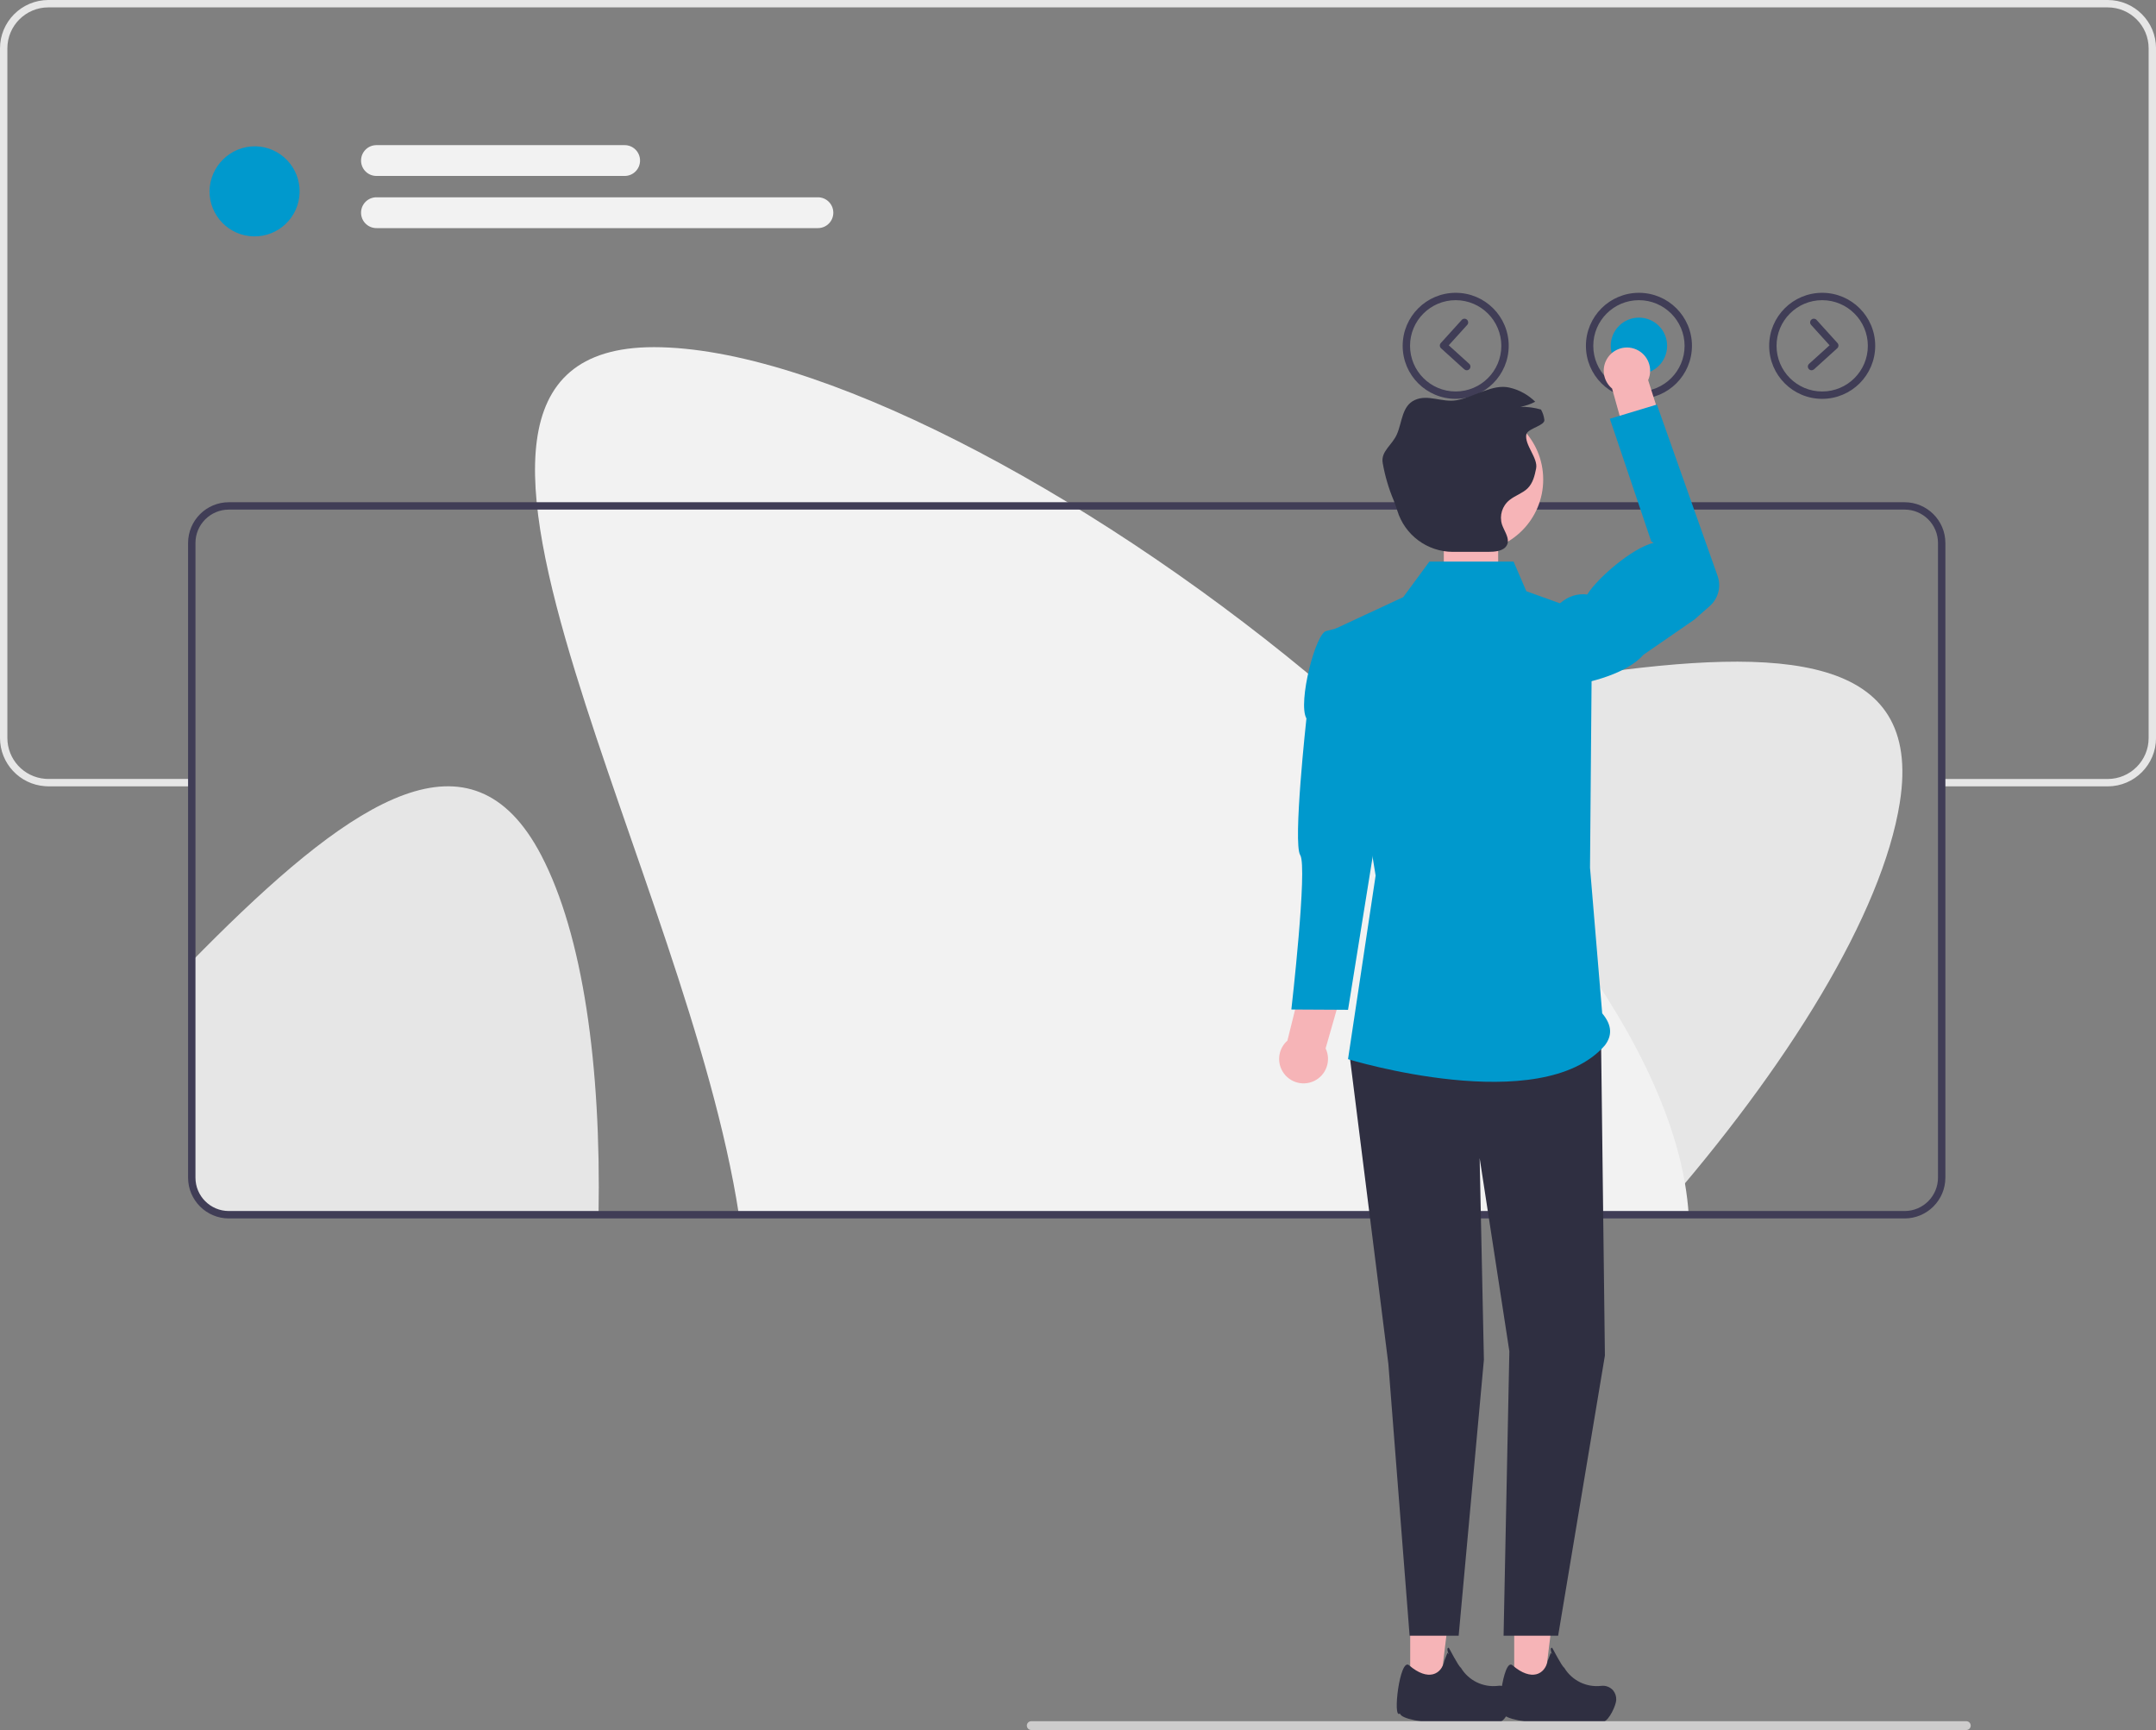 <svg xmlns="http://www.w3.org/2000/svg" xmlns:xlink="http://www.w3.org/1999/xlink" id="Capa_2" data-name="Capa 2" viewBox="0 0 1200 962.87"><rect x="0" y="0" width="1200" height="962.87" fill="#808080" stroke="none"/><defs><style>      .cls-1 {        clip-path: url(#clippath);      }      .cls-2 {        fill: none;      }      .cls-2, .cls-3, .cls-4, .cls-5, .cls-6, .cls-7, .cls-8, .cls-9 {        stroke-width: 0px;      }      .cls-3 {        fill: #f6b4b7;      }      .cls-4 {        fill: #cdcccc;      }      .cls-5 {        fill: #0099cd;      }      .cls-6 {        fill: #e6e6e6;      }      .cls-7 {        fill: #f2f2f2;      }      .cls-8 {        fill: #2f2f41;      }      .cls-9 {        fill: #403d56;      }    </style><clipPath id="clippath"><rect class="cls-2" width="1200" height="962.87"></rect></clipPath></defs><g id="Capa_1-2" data-name="Capa 1"><g><rect id="Rect&#xE1;ngulo_300" data-name="Rect&#xE1;ngulo 300" class="cls-3" x="803.6" y="288.9" width="30.26" height="42.74"></rect><g id="Grupo_348" data-name="Grupo 348"><g class="cls-1"><g id="Grupo_347" data-name="Grupo 347"><path id="Trazado_1107" data-name="Trazado 1107" class="cls-6" d="M1057.43,446.58c-9.82,62.1-62.38,147.33-134.63,229.52h-390.56l40.83-258.16c95.26.41,215.26-28.91,312.16-42.7,106.64-15.14,185.28-11.49,172.19,71.34"></path><path id="Trazado_1108" data-name="Trazado 1108" class="cls-6" d="M333.15,676.1H127.37c-11.39,0-20.62-9.24-20.63-20.63v-120.45c4.58-4.69,9.16-9.26,13.67-13.75,76.62-75.7,141.94-119.63,180.8-45.31,23.26,44.51,33.41,117.11,31.93,200.14"></path><path id="Trazado_1109" data-name="Trazado 1109" class="cls-6" d="M1173.1,0H26.91C12.06.02.02,12.05,0,26.9v383.86c.02,14.15,10.99,25.87,25.11,26.82.6.06,1.2.09,1.81.08h80.38v-4.11H26.91c-.6,0-1.21-.02-1.81-.08-11.84-.95-20.98-10.83-21-22.72V26.9c.02-12.59,10.22-22.78,22.81-22.79h1146.2c12.58,0,22.78,10.21,22.79,22.79v383.86c0,12.59-10.2,22.79-22.79,22.81h-91.83v4.11h91.83c14.85-.02,26.89-12.05,26.91-26.91V26.9c-.01-14.85-12.05-26.89-26.91-26.9"></path><path id="Trazado_1110" data-name="Trazado 1110" class="cls-5" d="M142.22,81.43c13.85.29,24.83,11.76,24.54,25.6-.29,13.85-11.76,24.83-25.6,24.54-13.64-.29-24.55-11.43-24.55-25.07.15-13.99,11.61-25.22,25.61-25.07"></path><path id="Trazado_1111" data-name="Trazado 1111" class="cls-7" d="M347.52,97.93h-137.85c-4.74.08-8.64-3.7-8.71-8.44-.08-4.74,3.7-8.64,8.44-8.71.09,0,.18,0,.28,0h137.85c4.74-.08,8.64,3.7,8.71,8.44.08,4.74-3.7,8.64-8.44,8.71-.09,0-.18,0-.28,0Z"></path><path id="Trazado_1112" data-name="Trazado 1112" class="cls-7" d="M455.09,126.96h-245.42c-4.74.08-8.64-3.7-8.71-8.44-.08-4.74,3.7-8.64,8.44-8.71.09,0,.18,0,.28,0h245.42c4.74-.08,8.64,3.7,8.71,8.44.08,4.74-3.7,8.64-8.44,8.71-.09,0-.18,0-.28,0Z"></path><path id="Trazado_1113" data-name="Trazado 1113" class="cls-9" d="M810.22,221.99c-16.3,0-29.51-13.21-29.51-29.51s13.21-29.51,29.51-29.51c16.3,0,29.51,13.21,29.51,29.51h0c-.02,16.29-13.22,29.49-29.51,29.51M810.22,167.07c-14.03,0-25.41,11.37-25.41,25.4s11.37,25.41,25.4,25.41c14.03,0,25.41-11.37,25.41-25.4h0c-.02-14.03-11.38-25.39-25.4-25.41"></path><path id="Trazado_1114" data-name="Trazado 1114" class="cls-9" d="M912.21,221.99c-16.3,0-29.51-13.21-29.51-29.51s13.21-29.51,29.51-29.51c16.3,0,29.51,13.21,29.51,29.51h0c-.02,16.29-13.22,29.49-29.51,29.51M912.21,167.07c-14.03,0-25.41,11.37-25.41,25.41s11.37,25.41,25.41,25.41c14.03,0,25.41-11.37,25.41-25.41h0c-.02-14.03-11.38-25.39-25.41-25.41"></path><path id="Trazado_1115" data-name="Trazado 1115" class="cls-5" d="M912.21,176.78c8.67,0,15.69,7.02,15.69,15.69,0,8.67-7.02,15.69-15.69,15.69-8.67,0-15.69-7.02-15.69-15.69h0c0-8.67,7.02-15.69,15.69-15.69h0"></path><path id="Trazado_1116" data-name="Trazado 1116" class="cls-9" d="M1014.21,221.99c-16.3,0-29.51-13.21-29.51-29.51s13.21-29.51,29.51-29.51c16.3,0,29.51,13.21,29.51,29.51h0c-.02,16.29-13.22,29.49-29.51,29.51M1014.21,167.07c-14.03,0-25.41,11.37-25.41,25.41s11.37,25.41,25.41,25.41c14.03,0,25.41-11.37,25.41-25.41h0c-.02-14.03-11.38-25.39-25.41-25.41"></path><path id="Trazado_1117" data-name="Trazado 1117" class="cls-7" d="M939.91,676.1H411.27c-14.47-94.14-62.2-208.1-90.94-301.66-31.63-102.96-40.3-181.22,43.57-181.22,89.64,0,239.25,78.45,363.58,181.22,113.8,94.03,206.42,208.43,212.43,301.66Z"></path><path id="Trazado_1118" data-name="Trazado 1118" class="cls-9" d="M1060.08,678.16H127.37c-12.52-.02-22.67-10.16-22.69-22.69v-353.26c.02-12.52,10.16-22.67,22.69-22.68h932.72c12.52.02,22.67,10.16,22.68,22.68v353.26c-.02,12.52-10.16,22.67-22.68,22.69M127.37,283.63c-10.25.01-18.57,8.32-18.58,18.57v353.26c.01,10.25,8.32,18.56,18.58,18.57h932.72c10.25-.01,18.56-8.32,18.57-18.57v-353.26c-.01-10.25-8.32-18.56-18.57-18.57H127.37Z"></path><path id="Trazado_1119" data-name="Trazado 1119" class="cls-3" d="M842.8,943.83h16.01l7.62-61.77h-23.64v61.77Z"></path><path id="Trazado_1120" data-name="Trazado 1120" class="cls-3" d="M784.91,943.83h16.01l7.62-61.77h-23.64v61.77Z"></path><path id="Trazado_1121" data-name="Trazado 1121" class="cls-8" d="M751.06,586.53l21.69,172.65,11.82,151.23h27.3l14.05-153.59-2.36-112.24,16.53,107.51-3.22,158.32h30.37l26.03-155.96-2.18-178.62-140.02,10.71Z"></path><path id="Trazado_1122" data-name="Trazado 1122" class="cls-5" d="M842.46,312.58h-46.89l-14.56,19.78-37.81,17.58,22.45,137.37-15.36,102.2s107.52,32.97,142.96-7.69c3.89-5.13,4.33-10.9-1.49-17.82l-6.78-81.08,1.18-140.66-36.62-13.19-7.09-16.48Z"></path><path id="Trazado_1123" data-name="Trazado 1123" class="cls-3" d="M716.56,579.17l9.78-39.44,23.31,2.44-11.83,41.34c3.24,6.78.37,14.9-6.4,18.14-6.78,3.24-14.9.37-18.14-6.4-2.62-5.49-1.29-12.05,3.28-16.07Z"></path><path id="Trazado_1124" data-name="Trazado 1124" class="cls-5" d="M755.71,346.71l-17.34,4.45c-6.01.51-16.18,40.13-11.23,48.71,0,0-7.63,69.53-3.45,76.08s-4.94,85.92-4.94,85.92l31.55.17,24.54-152.55-21.95-45.43c-.25-7.66,10.46-18,2.82-17.35"></path><path id="Trazado_1125" data-name="Trazado 1125" class="cls-3" d="M897.26,216.26l10.37,37.16,22.06-2.96-12.35-38.9c2.89-6.52-.06-14.15-6.58-17.04-6.52-2.89-14.15.06-17.04,6.58-2.34,5.28-.89,11.47,3.55,15.16"></path><path id="Trazado_1126" data-name="Trazado 1126" class="cls-5" d="M851.19,369.01h0c2.33,8.92,11.05,14.62,20.16,13.16,14.26-2.3,34.15-7.28,43.45-17.81l28.26-19.5,8.6-7.58c4.72-4.15,6.43-10.76,4.34-16.68l-33.8-95.44-26.18,7.91,23.07,68.37,1.34.66c-12.2,2.95-31.48,19.9-36.99,28.77-11.64-1.35-19.31,7.33-25.7,19.24-5.81,4.38-8.4,11.84-6.56,18.88"></path><path id="Trazado_1127" data-name="Trazado 1127" class="cls-3" d="M818.74,226.7c22.2,0,40.19,18,40.19,40.2,0,22.2-18,40.19-40.2,40.19-22.2,0-40.19-18-40.19-40.19,0-22.2,18-40.2,40.2-40.2h0"></path><path id="Trazado_1128" data-name="Trazado 1128" class="cls-8" d="M849.55,241.7c-1.21,5.84,6.64,13.25,5.43,19.07-.8,3.95-1.75,8.09-4.75,11.05-2.79,2.73-6.97,3.99-10.03,6.47-4.1,3.24-5.77,8.68-4.21,13.66,1.09,3.15,3.47,6.45,3.27,9.49-.03.79-.27,1.57-.7,2.24-1.85,3.1-6.54,3.47-10.44,3.47h-19.54c-14.25-.06-26.79-9.42-30.9-23.06-.64-2.03-1.29-3.94-1.98-5.61-2.81-6.66-4.85-13.61-6.1-20.73-1.17-6.6,5.18-9.84,7.91-16.07,2.98-6.84,2.73-15.78,10.03-19.07s15.02,1.5,23.06.17l.31-.06c9.6-1.73,19.93-9.25,29.33-6.97,5.38,1.26,10.3,3.97,14.24,7.85-2.58,1.35-5.35,2.3-8.22,2.82,3.87-.06,7.73.45,11.44,1.52,1,1.78,1.63,3.75,1.87,5.77.35,3.04-8.47,4.66-9.84,7.54-.07.14-.12.29-.14.44"></path><path id="Trazado_1129" data-name="Trazado 1129" class="cls-9" d="M1008.29,206.08c-1.13,0-2.05-.92-2.06-2.05,0-.58.25-1.14.68-1.53l11.4-10.32-10.32-11.4c-.74-.86-.64-2.16.22-2.9.83-.71,2.08-.65,2.83.14l11.69,12.92c.76.84.7,2.14-.15,2.9l-12.91,11.71c-.38.34-.87.53-1.38.53"></path><path id="Trazado_1130" data-name="Trazado 1130" class="cls-9" d="M816.37,206.08c-.51,0-1-.19-1.38-.53l-12.92-11.7c-.84-.76-.91-2.06-.15-2.9l11.7-12.92c.78-.82,2.08-.86,2.91-.07.79.75.86,2,.14,2.83l-10.32,11.4,11.4,10.32c.84.76.91,2.06.15,2.9-.39.43-.94.68-1.53.68"></path><path id="Trazado_1131" data-name="Trazado 1131" class="cls-8" d="M899.59,946.06h0c-.15,3.26-3.97,11.36-7.09,12.29-9.39,2.81-54.12,1.58-55.83-4.69-4.19,3.88-.09-31.32,5.13-26.81,10.69,9.22,18.14,4.99,19.62-2.48l1.78-4.51.34.51c1.08,1.58-1.6-3.17.31-3.28.22-.01,5.19,10.03,6.8,11.16l.13.21c4.3,6.94,12.21,10.77,20.32,9.87,2.52-.35,5.05.59,6.73,2.49,1.21,1.47,1.83,3.34,1.74,5.24Z"></path><path id="Trazado_1132" data-name="Trazado 1132" class="cls-8" d="M842.05,946.06h0c-.15,3.26-3.96,11.36-7.08,12.29-9.39,2.81-54.12,1.58-55.83-4.69-4.19,3.88-.09-31.32,5.13-26.81,10.69,9.22,18.14,4.99,19.63-2.48l1.76-4.51.35.51c1.08,1.58-1.6-3.17.31-3.28.22-.01,5.2,10.03,6.8,11.16l.13.21c4.3,6.94,12.21,10.77,20.32,9.87,4.01-.63,7.78,2.12,8.4,6.13.08.53.11,1.07.07,1.6Z"></path><path id="Trazado_1133" data-name="Trazado 1133" class="cls-4" d="M571.54,960.43c0,1.35,1.09,2.44,2.43,2.45h520.47c1.35,0,2.44-1.1,2.44-2.45,0-1.34-1.09-2.43-2.44-2.44h-520.46c-1.35,0-2.44,1.09-2.45,2.43h0"></path></g></g></g></g></g></svg>